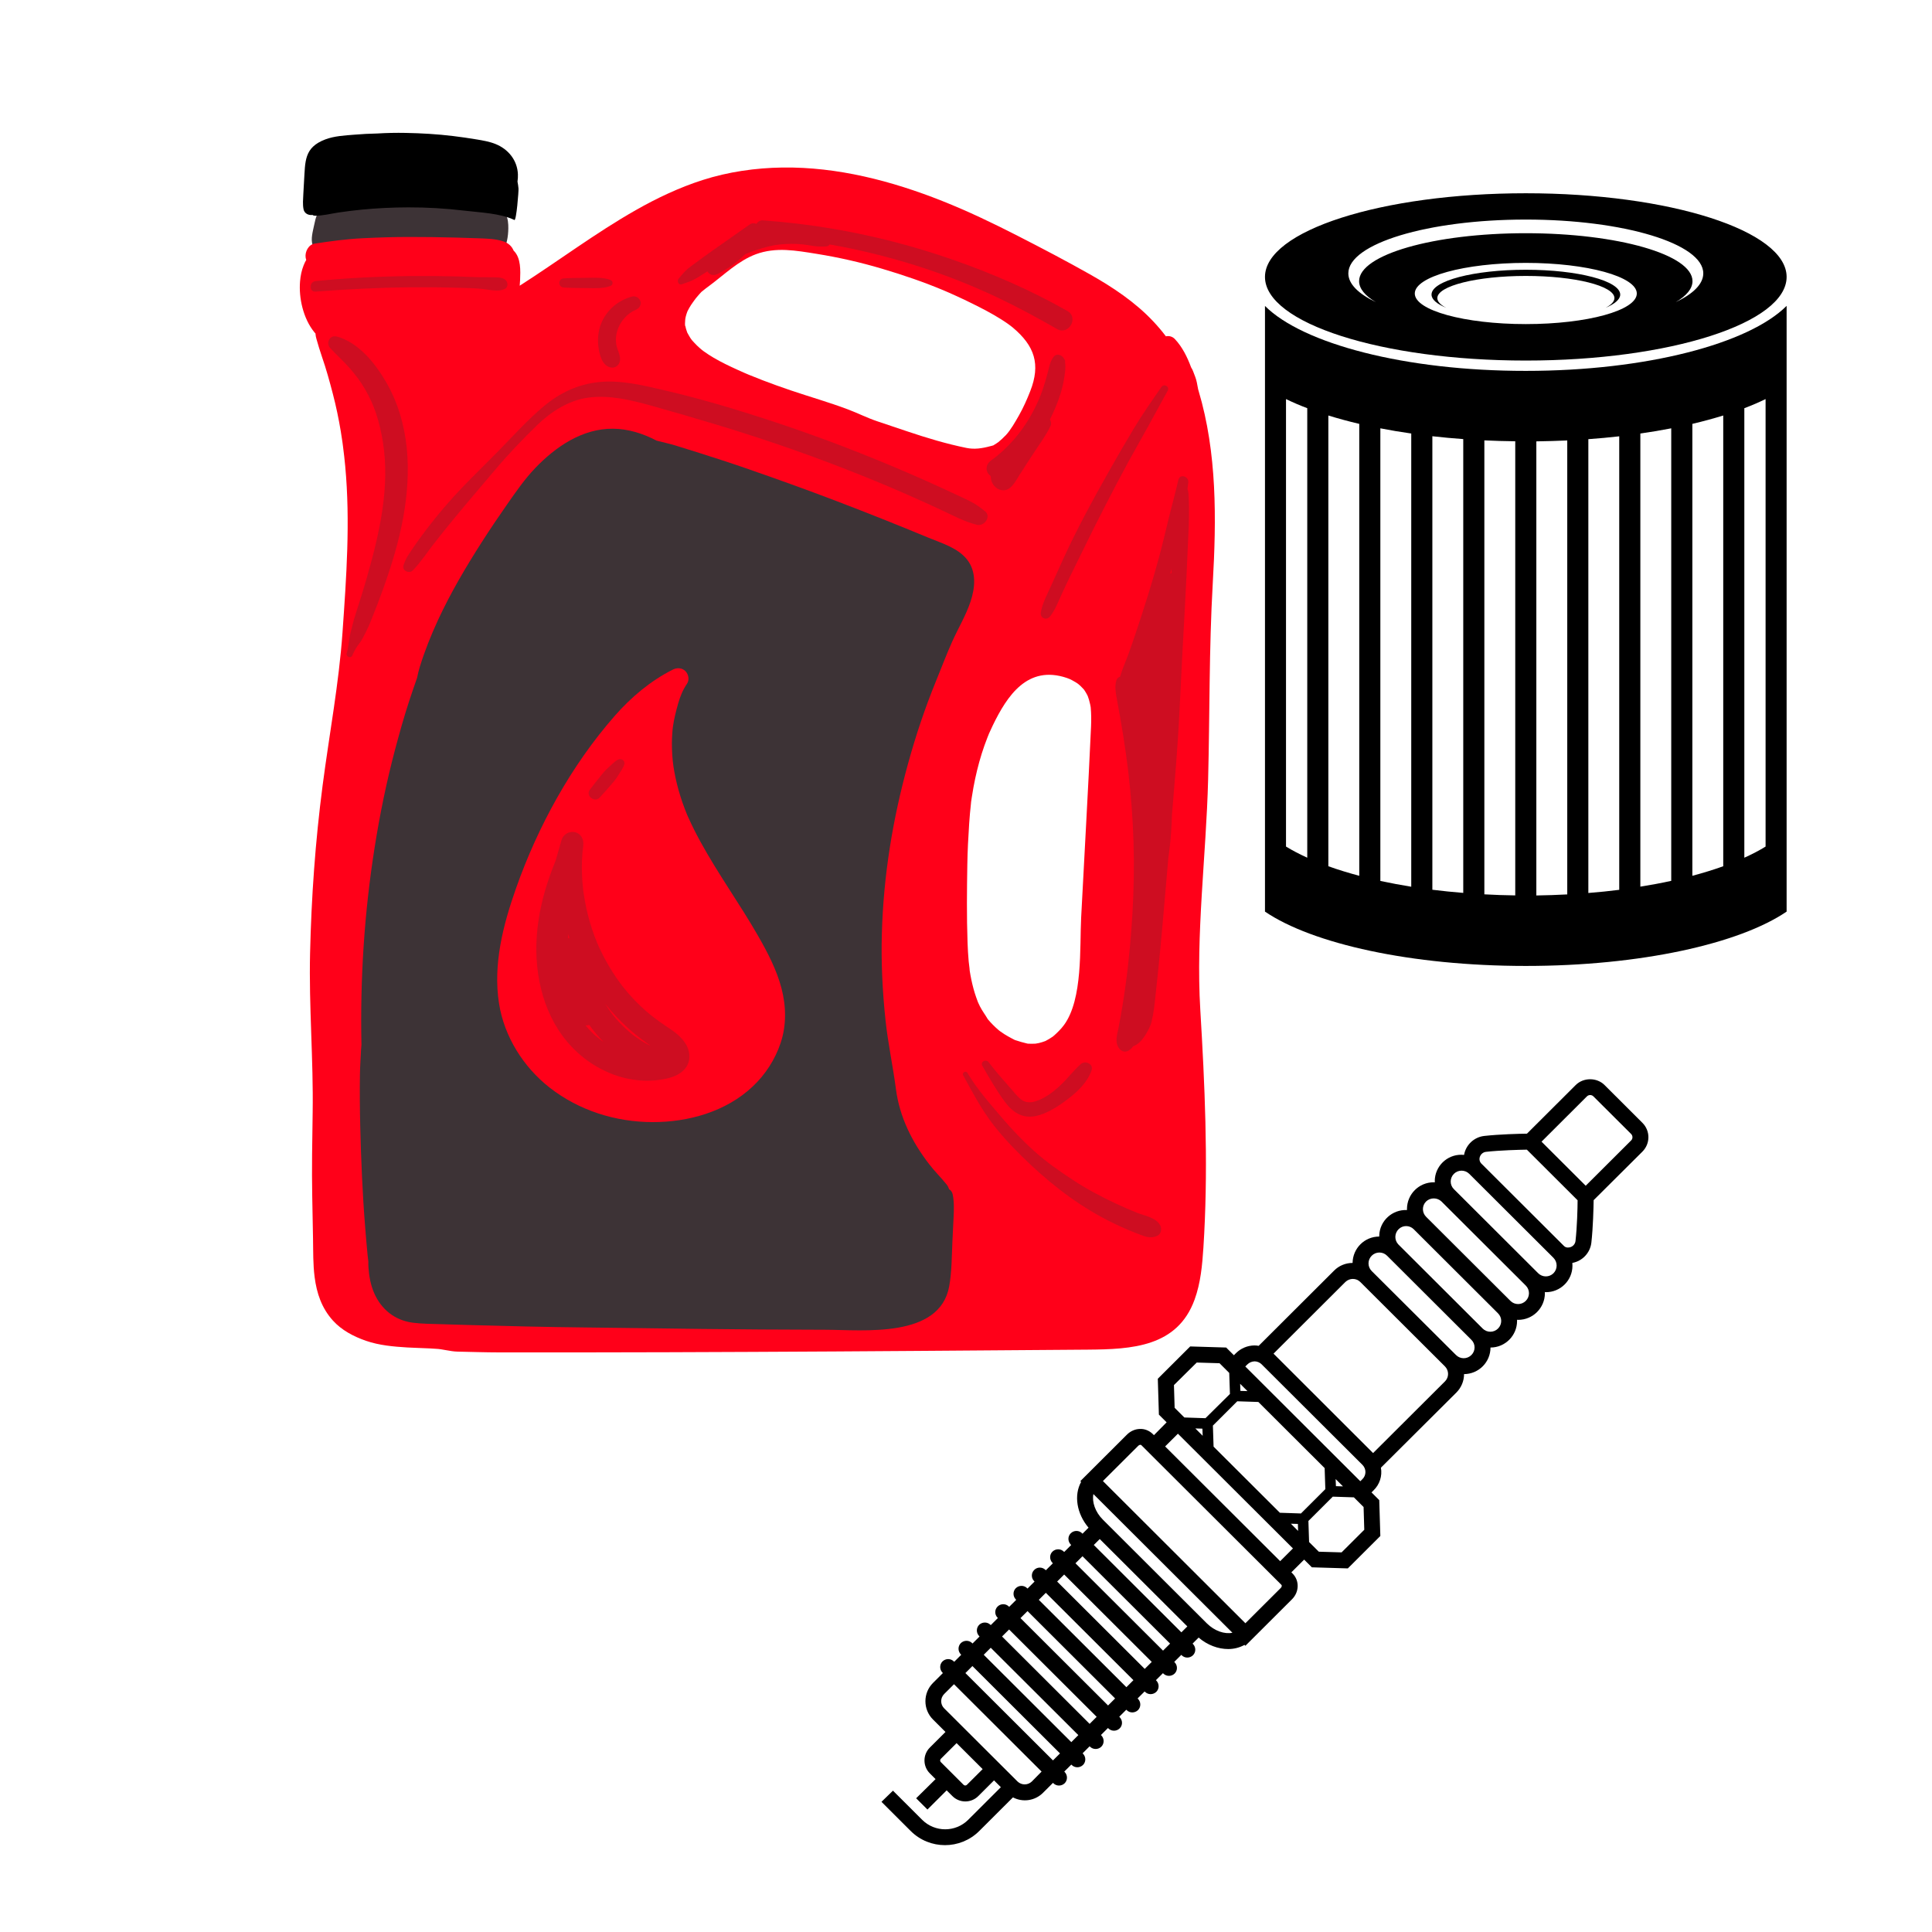 <svg xmlns="http://www.w3.org/2000/svg" xmlns:xlink="http://www.w3.org/1999/xlink" width="500" zoomAndPan="magnify" viewBox="0 0 375 375" height="500" preserveAspectRatio="xMidYMid meet" version="1.2"><defs><clipPath id="e6a02ab35a"><path d="M 58.102 32 L 236 32 L 236 262.758 L 58.102 262.758 Z M 58.102 32 "/></clipPath><clipPath id="5261f2e627"><path d="M 58.102 25.758 L 101 25.758 L 101 43 L 58.102 43 Z M 58.102 25.758 "/></clipPath><filter x="0%" y="0%" width="100%" filterUnits="objectBoundingBox" id="14da80817b" height="100%"><feColorMatrix values="0 0 0 0 1 0 0 0 0 1 0 0 0 0 1 0 0 0 1 0" type="matrix" in="SourceGraphic"/></filter><clipPath id="9ef4d2bf78"><path d="M 0 0.281 L 38.641 0.281 L 38.641 3.879 L 0 3.879 Z M 0 0.281 "/></clipPath><clipPath id="e487e94946"><rect x="0" width="39" y="0" height="4"/></clipPath><clipPath id="fcf0e00bf5"><path d="M 0.238 0.762 L 11 0.762 L 11 3 L 0.238 3 Z M 0.238 0.762 "/></clipPath><clipPath id="8fb2887c3b"><rect x="0" width="12" y="0" height="4"/></clipPath><clipPath id="d458e02a8e"><path d="M 0.359 0.039 L 16.199 0.039 L 16.199 62.68 L 0.359 62.68 Z M 0.359 0.039 "/></clipPath><clipPath id="ba91fe7afe"><rect x="0" width="17" y="0" height="63"/></clipPath><clipPath id="86bc9bf438"><path d="M 0 1 L 113.762 1 L 113.762 38.121 L 0 38.121 Z M 0 1 "/></clipPath><clipPath id="e020e2944d"><rect x="0" width="114" y="0" height="39"/></clipPath><clipPath id="8430284f68"><path d="M 1 0.359 L 9.559 0.359 L 9.559 14.52 L 1 14.52 Z M 1 0.359 "/></clipPath><clipPath id="733a23ff54"><rect x="0" width="10" y="0" height="15"/></clipPath><clipPath id="ea603b30d4"><path d="M 1 0.641 L 26 0.641 L 26 46.238 L 1 46.238 Z M 1 0.641 "/></clipPath><clipPath id="14414b651b"><rect x="0" width="27" y="0" height="47"/></clipPath><clipPath id="0188e92aca"><path d="M 0.52 0.719 L 77.32 0.719 L 77.32 22.32 L 0.52 22.32 Z M 0.52 0.719 "/></clipPath><clipPath id="7ffce62c5d"><rect x="0" width="78" y="0" height="23"/></clipPath><clipPath id="0b1ed11e38"><path d="M 0.281 0.641 L 15.879 0.641 L 15.879 27.281 L 0.281 27.281 Z M 0.281 0.641 "/></clipPath><clipPath id="addbd1e3ba"><rect x="0" width="16" y="0" height="28"/></clipPath><clipPath id="5bf19db9d2"><path d="M 0.238 0.398 L 14.879 0.398 L 14.879 112.238 L 0.238 112.238 Z M 0.238 0.398 "/></clipPath><clipPath id="ad27010d86"><rect x="0" width="15" y="0" height="113"/></clipPath><clipPath id="655ec2b8a5"><path d="M 0.32 0.68 L 22 0.68 L 22 11.961 L 0.32 11.961 Z M 0.32 0.68 "/></clipPath><clipPath id="b9732a7f5c"><rect x="0" width="23" y="0" height="12"/></clipPath><clipPath id="93ea439415"><path d="M 0.719 1 L 39.602 1 L 39.602 33.238 L 0.719 33.238 Z M 0.719 1 "/></clipPath><clipPath id="424f22e656"><rect x="0" width="40" y="0" height="34"/></clipPath><clipPath id="d51c482d8d"><path d="M 1 0.281 L 31 0.281 L 31 49 L 1 49 Z M 1 0.281 "/></clipPath><clipPath id="00c2b3ce10"><rect x="0" width="32" y="0" height="49"/></clipPath><clipPath id="88da590a5a"><path d="M 0 0.121 L 7.441 0.121 L 7.441 8.52 L 0 8.52 Z M 0 0.121 "/></clipPath><clipPath id="5bc5435667"><rect x="0" width="8" y="0" height="9"/></clipPath><clipPath id="3cbd473272"><path d="M 171.094 209.082 L 320 209.082 L 320 359 L 171.094 359 Z M 171.094 209.082 "/></clipPath><clipPath id="cf364b1e55"><path d="M 245.531 37.5 L 346.781 37.5 L 346.781 70 L 245.531 70 Z M 245.531 37.5 "/></clipPath><clipPath id="2f00d7ac7e"><path d="M 245.531 59 L 346.781 59 L 346.781 187.5 L 245.531 187.5 Z M 245.531 59 "/></clipPath></defs><g id="9516a96755"><path style=" stroke:none;fill-rule:nonzero;fill:#ff0019;fill-opacity:1;" d="M 73.25 252.051 C 72.758 251.723 72.707 251.742 72.84 251.844 C 72.973 251.902 73.102 251.969 73.227 252.043 C 73.234 252.047 73.242 252.047 73.25 252.051 Z M 73.25 252.051 "/><path style=" stroke:none;fill-rule:nonzero;fill:#ff0019;fill-opacity:1;" d="M 222.723 74.457 C 222.684 74.379 222.652 74.289 222.621 74.211 C 222.641 74.277 222.68 74.379 222.723 74.457 Z M 222.723 74.457 "/><path style=" stroke:none;fill-rule:nonzero;fill:#3d3336;fill-opacity:1;" d="M 98.156 41.609 C 97.941 41.246 97.625 40.902 97.246 40.641 C 96.793 39.922 96.152 39.559 95.344 39.293 C 94.207 38.922 93.02 38.738 91.836 38.598 C 87.676 38.094 83.508 37.875 79.32 37.973 C 74.383 38.086 69.461 38.594 64.59 39.371 C 64.188 39.438 63.84 39.641 63.559 39.918 C 63.285 39.93 63.012 40.012 62.758 40.203 C 61.562 41.086 61.277 42.219 60.992 43.609 C 60.738 44.863 60.258 46.375 60.691 47.621 C 61.164 48.988 62.438 49.535 63.582 49.223 C 63.773 49.352 63.996 49.445 64.25 49.492 C 64.859 49.609 65.453 49.785 66.059 49.898 C 66.801 50.043 67.586 50.051 68.34 50.102 C 69.625 50.191 70.902 50.188 72.188 50.199 C 74.754 50.219 77.316 50.246 79.883 50.203 C 84.453 50.129 89.027 50.051 93.598 49.969 C 93.824 50.117 94.078 50.23 94.348 50.293 C 95.602 50.578 96.777 50.082 97.484 49.02 C 98.363 47.691 98.648 45.883 98.664 44.316 C 98.676 43.449 98.602 42.371 98.156 41.609 Z M 98.156 41.609 "/><g clip-rule="nonzero" clip-path="url(#e6a02ab35a)"><path style=" stroke:none;fill-rule:nonzero;fill:#ff0019;fill-opacity:1;" d="M 232.641 75.848 C 232.617 75.762 232.59 75.672 232.562 75.582 C 232.477 75.137 232.391 74.695 232.309 74.25 C 232.168 73.496 231.855 72.797 231.586 72.078 C 231.488 71.812 231.355 71.555 231.199 71.316 C 230.449 69.297 229.492 67.359 228.059 65.828 C 227.559 65.293 226.902 65.148 226.297 65.277 C 225.547 64.277 224.734 63.324 223.887 62.422 C 220.375 58.668 216.004 55.758 211.547 53.242 C 206.996 50.672 202.352 48.242 197.699 45.859 C 192.855 43.375 187.938 41.016 182.875 39.004 C 173.051 35.102 162.527 32.371 151.887 32.516 C 146.656 32.586 141.367 33.348 136.375 34.945 C 131.848 36.395 127.512 38.449 123.383 40.797 C 115.582 45.23 108.422 50.637 100.875 55.457 C 100.906 55.094 100.934 54.73 100.949 54.367 C 101.027 52.543 101.129 50.074 99.742 48.691 C 99.727 48.68 99.711 48.668 99.695 48.652 C 99.367 47.82 98.691 47.199 97.777 46.875 C 96.23 46.336 94.457 46.312 92.832 46.25 C 91.336 46.195 89.84 46.145 88.344 46.109 C 85.348 46.031 82.352 45.992 79.355 45.996 C 76.355 45.996 73.363 46.094 70.367 46.242 C 67.23 46.398 64.164 46.812 61.062 47.289 C 59.871 47.469 59.176 48.883 59.32 49.953 C 59.344 50.129 59.387 50.293 59.441 50.449 C 59.254 50.762 59.09 51.109 58.934 51.5 C 58.535 52.512 58.336 53.5 58.242 54.586 C 58.098 56.266 58.27 58.039 58.691 59.672 C 59.148 61.438 59.91 63.156 61.078 64.562 C 61.133 64.625 61.188 64.684 61.242 64.746 C 61.242 64.777 61.238 64.801 61.238 64.809 C 61.254 65.145 61.332 65.469 61.422 65.789 C 61.75 66.938 62.094 68.098 62.484 69.227 C 63.309 71.598 63.977 74.023 64.609 76.457 C 65.234 78.852 65.738 81.277 66.145 83.719 C 66.238 84.297 66.328 84.871 66.41 85.449 C 66.438 85.617 66.484 85.953 66.488 85.969 C 66.52 86.219 66.555 86.473 66.586 86.727 C 66.75 87.98 66.891 89.234 67.008 90.492 C 68.008 101.258 67.234 112.008 66.48 122.758 C 65.781 132.684 63.922 142.473 62.621 152.441 C 61.207 163.262 60.434 174.164 60.184 185.07 C 59.945 195.367 60.844 205.664 60.688 215.914 C 60.605 221.359 60.5 226.816 60.605 232.262 C 60.656 234.988 60.707 237.715 60.758 240.438 C 60.801 242.91 60.75 245.41 61.066 247.863 C 61.473 251.023 62.43 253.883 64.598 256.297 C 66.305 258.199 68.66 259.426 71.043 260.25 C 73.605 261.137 76.375 261.379 79.066 261.543 C 80.449 261.625 81.836 261.645 83.219 261.719 C 83.332 261.727 83.449 261.73 83.562 261.734 C 83.906 261.766 84.254 261.785 84.598 261.801 C 85.871 261.844 87.383 262.316 88.789 262.348 C 91.477 262.402 94.16 262.496 96.848 262.5 L 113.289 262.5 C 124.145 262.5 134.996 262.445 145.852 262.402 C 156.758 262.355 167.664 262.285 178.574 262.207 C 189.426 262.125 200.281 262.047 211.133 261.965 C 219.668 261.902 228.531 261.453 231.871 252.25 C 233.047 249.02 233.359 245.555 233.582 242.129 C 233.637 241.258 233.688 240.391 233.734 239.523 C 234.496 225.02 233.848 210.484 232.977 196 C 232.09 181.273 234.117 166.121 234.496 151.293 C 234.824 138.57 234.664 125.938 235.395 113.246 C 236.109 100.773 236.25 87.93 232.641 75.848 Z M 214.191 64 C 214.203 64.008 214.215 64.016 214.227 64.027 C 214.211 64.016 214.203 64.008 214.191 64 Z M 193.359 86.102 C 193.227 86.188 193.09 86.266 192.953 86.352 C 192.902 86.387 192.859 86.414 192.828 86.438 C 192.629 86.508 192.414 86.551 192.211 86.605 C 190.598 87.043 189.137 87.254 187.602 86.945 C 183.684 86.152 179.844 84.988 176.059 83.715 C 174.129 83.062 172.195 82.41 170.262 81.766 C 168.289 81.102 166.531 80.195 164.566 79.457 C 160.914 78.082 157.152 77.016 153.457 75.762 C 151.633 75.141 149.82 74.496 148.023 73.805 C 147.125 73.461 146.23 73.105 145.344 72.738 C 145.281 72.711 145 72.594 144.938 72.566 C 144.793 72.504 144.652 72.441 144.508 72.383 C 144.043 72.18 143.582 71.973 143.121 71.762 C 141.559 71.051 140 70.312 138.52 69.438 C 137.867 69.055 137.23 68.645 136.613 68.199 C 136.547 68.152 136.398 68.035 136.34 67.992 C 136.281 67.949 136.227 67.902 136.168 67.855 C 135.867 67.605 135.574 67.348 135.293 67.074 C 134.957 66.754 134.656 66.406 134.344 66.07 C 134.316 66.043 134.277 65.992 134.246 65.949 C 134.156 65.828 134.07 65.703 133.984 65.578 C 133.781 65.266 133.617 64.938 133.43 64.617 C 133.418 64.594 133.406 64.574 133.395 64.555 C 133.316 64.328 133.23 64.105 133.168 63.871 C 133.129 63.73 133.09 63.586 133.062 63.441 C 133.035 63.332 133.016 63.223 132.996 63.113 C 132.961 62.895 132.973 62.965 133.027 63.324 C 132.902 63.258 132.984 62.293 132.992 62.164 C 132.992 62.148 133.016 61.957 133.027 61.828 C 133.059 61.688 133.094 61.504 133.102 61.465 C 133.184 61.133 133.285 60.809 133.406 60.492 C 133.43 60.441 133.457 60.379 133.473 60.348 C 133.586 60.148 133.684 59.941 133.797 59.742 C 134.008 59.371 134.242 59.02 134.492 58.676 C 134.609 58.516 134.719 58.355 134.836 58.199 C 134.887 58.125 135.133 57.812 135.117 57.828 C 135.328 57.57 135.543 57.316 135.766 57.07 C 135.891 56.934 136.016 56.797 136.141 56.664 C 136.363 56.484 136.586 56.301 136.812 56.125 C 136.918 56.043 136.961 56.008 136.973 55.996 C 136.992 55.98 137.043 55.945 137.156 55.859 C 137.379 55.691 137.602 55.523 137.824 55.359 C 140.559 53.324 143.352 50.594 146.703 49.352 C 150.613 47.906 154.512 48.633 158.504 49.27 C 162.789 49.957 167.016 50.918 171.176 52.152 C 175.262 53.363 179.293 54.734 183.223 56.387 C 183.32 56.43 183.52 56.512 183.57 56.539 C 183.797 56.633 184.02 56.73 184.242 56.828 C 184.73 57.043 185.219 57.262 185.707 57.488 C 186.727 57.953 187.738 58.434 188.742 58.934 C 190.602 59.855 192.457 60.812 194.219 61.918 C 194.691 62.211 195.156 62.52 195.613 62.84 C 195.781 62.961 195.949 63.082 196.113 63.207 C 196.172 63.254 196.469 63.48 196.531 63.535 C 200.863 67.145 202 70.734 199.973 75.914 C 199.348 77.508 198.641 79.109 197.781 80.625 C 197.047 81.922 196.156 83.469 195.277 84.418 C 194.832 84.898 194.152 85.523 193.758 85.828 C 193.77 85.812 193.309 86.137 193.359 86.102 Z M 188.531 155.383 C 188.562 155.18 188.594 154.977 188.621 154.773 C 188.723 154.109 188.832 153.449 188.953 152.789 C 189.359 150.594 189.883 148.418 190.551 146.285 C 190.883 145.234 191.25 144.188 191.656 143.16 C 191.746 142.926 191.844 142.688 191.941 142.453 C 191.941 142.449 191.945 142.445 191.945 142.438 C 191.957 142.41 191.973 142.375 191.992 142.332 C 192.219 141.828 192.445 141.324 192.688 140.824 C 195.5 135.016 199.453 129.027 207.062 131.586 C 207.125 131.605 207.48 131.746 207.617 131.797 C 207.77 131.875 208.004 131.984 208.062 132.016 C 208.305 132.141 208.539 132.277 208.77 132.418 C 208.902 132.5 209.031 132.586 209.16 132.672 C 209.176 132.684 209.215 132.715 209.262 132.746 C 209.371 132.84 209.645 133.07 209.699 133.121 C 209.895 133.305 210.086 133.5 210.262 133.699 C 210.289 133.727 210.348 133.793 210.398 133.852 C 210.406 133.859 210.41 133.863 210.414 133.871 C 210.59 134.137 210.766 134.406 210.918 134.688 C 210.992 134.824 211.055 134.973 211.133 135.109 C 211.219 135.352 211.305 135.594 211.379 135.844 C 211.465 136.137 211.535 136.434 211.602 136.73 C 211.637 136.902 211.66 137.078 211.699 137.246 C 211.699 137.254 211.703 137.262 211.703 137.27 C 211.703 137.273 211.703 137.273 211.703 137.277 C 211.82 138.523 211.824 139.77 211.77 141.02 C 211.215 153.395 210.48 165.77 209.848 178.145 C 209.555 183.895 210.199 193.895 206.547 198.918 C 206.391 199.137 206.223 199.344 206.051 199.543 C 205.707 199.93 205.348 200.305 204.965 200.66 C 204.793 200.82 204.609 200.973 204.434 201.133 C 204.414 201.145 204.398 201.16 204.387 201.172 C 204.363 201.188 204.336 201.211 204.301 201.234 C 203.875 201.531 203.438 201.785 202.98 202.027 C 202.953 202.043 202.93 202.055 202.906 202.066 C 202.703 202.141 202.496 202.215 202.289 202.277 C 202.074 202.344 201.855 202.402 201.637 202.457 C 201.535 202.48 201.172 202.539 201.055 202.562 C 201.012 202.566 200.973 202.57 200.949 202.574 C 200.73 202.586 200.512 202.594 200.289 202.594 C 200.07 202.598 199.848 202.59 199.629 202.578 C 199.562 202.574 199.496 202.57 199.43 202.562 C 198.609 202.371 197.832 202.145 197.027 201.879 C 196.996 201.863 196.965 201.852 196.93 201.836 C 196.727 201.734 196.527 201.629 196.324 201.52 C 195.887 201.285 195.449 201.047 195.023 200.781 C 194.727 200.598 194.441 200.398 194.156 200.195 C 194.066 200.109 193.902 200.004 193.852 199.961 C 193.645 199.785 193.438 199.602 193.238 199.414 C 192.895 199.098 192.566 198.762 192.25 198.418 C 192.09 198.246 191.938 198.07 191.785 197.887 C 191.762 197.859 191.742 197.832 191.719 197.805 C 191.238 196.969 190.645 196.211 190.207 195.34 C 190.082 195.09 189.965 194.84 189.848 194.582 C 189.824 194.531 189.801 194.473 189.781 194.418 C 189.777 194.406 189.773 194.398 189.77 194.387 C 189.562 193.82 189.355 193.258 189.18 192.684 C 188.844 191.574 188.578 190.445 188.371 189.305 C 188.32 189.027 188.273 188.75 188.23 188.477 C 188.227 188.438 188.219 188.402 188.215 188.363 C 188.188 187.785 188.078 187.199 188.023 186.621 C 187.914 185.398 187.844 184.176 187.801 182.949 C 187.621 177.898 187.676 172.82 187.758 167.77 C 187.801 165.141 187.938 162.516 188.113 159.891 C 188.199 158.609 188.309 157.332 188.453 156.059 C 188.488 155.762 188.496 155.434 188.566 155.145 C 188.555 155.18 188.465 155.828 188.531 155.383 Z M 188.531 155.383 "/></g><g clip-rule="nonzero" clip-path="url(#5261f2e627)"><path style=" stroke:none;fill-rule:nonzero;fill:#000000;fill-opacity:1;" d="M 100.641 36.598 C 100.59 36.148 100.543 35.691 100.445 35.25 C 100.512 34.781 100.547 34.312 100.527 33.852 C 100.426 31.105 98.645 28.934 96.16 27.945 C 94.996 27.48 93.758 27.27 92.531 27.066 C 91.008 26.812 89.484 26.59 87.953 26.406 C 84.891 26.031 81.797 25.855 78.711 25.797 C 76.875 25.762 75.055 25.797 73.242 25.91 C 71.75 25.938 70.258 26.02 68.793 26.141 C 66.926 26.293 64.914 26.391 63.145 27.059 C 58.965 28.641 59.27 31.359 59.016 35.156 C 58.961 35.996 58.91 36.836 58.875 37.68 C 58.836 38.656 58.723 39.656 58.918 40.617 C 59.09 41.461 59.895 41.82 60.641 41.723 C 60.785 41.816 60.949 41.875 61.137 41.875 C 62.66 41.883 64.164 41.48 65.668 41.254 C 67.16 41.027 68.656 40.844 70.16 40.695 C 73.195 40.398 76.254 40.254 79.305 40.25 C 82.902 40.242 86.496 40.453 90.066 40.879 C 93.07 41.242 97.09 41.371 99.84 42.699 C 100.234 42.887 100.688 37.012 100.641 36.598 Z M 100.641 36.598 "/></g><g mask="url(#1998499491)" transform="matrix(1,0,0,1,60,53)"><g clip-path="url(#e487e94946)"><g clip-rule="nonzero" clip-path="url(#9ef4d2bf78)"><path style=" stroke:none;fill-rule:nonzero;fill:#3d3336;fill-opacity:1;" d="M 37.98 1.23 C 37.305 0.777 36.465 0.852 35.68 0.82 C 34.879 0.789 34.082 0.812 33.277 0.805 C 31.785 0.785 30.289 0.699 28.797 0.656 C 25.75 0.574 22.707 0.551 19.66 0.582 C 13.516 0.652 7.379 0.949 1.262 1.555 C -0.031 1.68 -0.066 3.703 1.262 3.602 C 7.383 3.137 13.523 2.824 19.66 2.766 C 22.707 2.738 25.75 2.766 28.797 2.855 C 30.289 2.898 31.789 2.922 33.277 3.047 C 34.707 3.16 36.652 3.742 37.98 3.082 C 38.746 2.703 38.602 1.645 37.98 1.23 Z M 37.98 1.23 "/></g></g><mask id="1998499491"><g filter="url(#14da80817b)"><rect x="0" width="375" y="0" height="375" style="fill:#000000;fill-opacity:0.25;stroke:none;"/></g></mask></g><g mask="url(#0da6f619fb)" transform="matrix(1,0,0,1,108,53)"><g clip-path="url(#8fb2887c3b)"><g clip-rule="nonzero" clip-path="url(#fcf0e00bf5)"><path style=" stroke:none;fill-rule:nonzero;fill:#3d3336;fill-opacity:1;" d="M 10.465 1.332 C 9.117 0.805 7.445 0.906 6.023 0.918 C 4.488 0.938 2.957 0.938 1.426 1.031 C 0.281 1.102 0.277 2.742 1.426 2.812 C 2.957 2.906 4.488 2.91 6.023 2.922 C 7.445 2.938 9.117 3.039 10.465 2.512 C 11.047 2.285 11.047 1.559 10.465 1.332 Z M 10.465 1.332 "/></g></g><mask id="0da6f619fb"><g filter="url(#14da80817b)"><rect x="0" width="375" y="0" height="375" style="fill:#000000;fill-opacity:0.25;stroke:none;"/></g></mask></g><g mask="url(#ad897d6ccd)" transform="matrix(1,0,0,1,63,65)"><g clip-path="url(#ba91fe7afe)"><g clip-rule="nonzero" clip-path="url(#d458e02a8e)"><path style=" stroke:none;fill-rule:nonzero;fill:#3d3336;fill-opacity:1;" d="M 11.93 9.141 C 9.805 5.477 6.617 1.492 2.363 0.305 C 1.039 -0.066 0.199 1.57 1.07 2.531 C 2.289 3.871 3.656 5.07 4.848 6.434 C 6.008 7.766 6.941 8.98 7.848 10.535 C 8.797 12.172 9.426 13.566 10.004 15.285 C 10.598 17.062 11.004 18.883 11.309 20.73 C 12.742 29.484 10.648 38.535 8.258 46.926 C 7.555 49.395 6.781 51.859 5.988 54.301 C 5.605 55.477 5.336 56.676 5.027 57.871 C 4.691 59.18 4.699 60.512 4.289 61.82 C 4.094 62.438 5.082 62.883 5.359 62.27 C 5.605 61.715 5.879 61.16 6.207 60.648 C 6.539 60.125 6.953 59.684 7.25 59.141 C 7.852 58.039 8.426 56.902 8.898 55.742 C 9.801 53.535 10.648 51.332 11.449 49.086 C 13.039 44.617 14.438 40.082 15.273 35.41 C 16.879 26.48 16.582 17.16 11.93 9.141 Z M 11.93 9.141 "/></g></g><mask id="ad897d6ccd"><g filter="url(#14da80817b)"><rect x="0" width="375" y="0" height="375" style="fill:#000000;fill-opacity:0.25;stroke:none;"/></g></mask></g><g mask="url(#74c5715f6b)" transform="matrix(1,0,0,1,78,73)"><g clip-path="url(#e020e2944d)"><g clip-rule="nonzero" clip-path="url(#86bc9bf438)"><path style=" stroke:none;fill-rule:nonzero;fill:#3d3336;fill-opacity:1;" d="M 113.172 26.211 C 112.262 25.488 111.371 24.824 110.324 24.309 C 109.332 23.812 108.324 23.348 107.316 22.879 C 105.309 21.938 103.289 21.016 101.262 20.113 C 97.188 18.309 93.078 16.582 88.934 14.938 C 80.73 11.688 72.383 8.793 63.934 6.242 C 59.785 4.988 55.594 3.836 51.371 2.852 C 47.148 1.871 42.629 0.703 38.254 1.156 C 34.152 1.578 30.625 3.266 27.488 5.902 C 24.379 8.52 21.617 11.602 18.777 14.5 C 15.387 17.953 11.891 21.25 8.715 24.91 C 7.152 26.715 5.656 28.566 4.23 30.48 C 3.523 31.426 2.828 32.375 2.168 33.352 C 1.836 33.84 1.512 34.332 1.191 34.824 C 0.809 35.41 0.586 36.039 0.32 36.684 C -0.105 37.715 1.414 38.441 2.113 37.727 C 3.602 36.215 4.762 34.422 6.059 32.738 C 7.332 31.078 8.66 29.457 9.98 27.84 C 12.605 24.629 15.324 21.492 17.996 18.32 C 20.59 15.242 23.426 12.262 26.316 9.461 C 29 6.871 32.465 4.668 36.219 4.176 C 40.312 3.637 44.477 4.648 48.391 5.738 C 52.566 6.898 56.727 8.113 60.875 9.367 C 69.039 11.832 77.109 14.57 85.066 17.641 C 89.473 19.34 93.84 21.133 98.164 23.031 C 100.379 24.008 102.586 25.004 104.777 26.027 C 107.027 27.078 109.207 28.27 111.625 28.867 C 113.043 29.219 114.492 27.262 113.172 26.211 Z M 113.172 26.211 "/></g></g><mask id="74c5715f6b"><g filter="url(#14da80817b)"><rect x="0" width="375" y="0" height="375" style="fill:#000000;fill-opacity:0.25;stroke:none;"/></g></mask></g><g mask="url(#acb9fb31d4)" transform="matrix(1,0,0,1,115,57)"><g clip-path="url(#733a23ff54)"><g clip-rule="nonzero" clip-path="url(#8430284f68)"><path style=" stroke:none;fill-rule:nonzero;fill:#3d3336;fill-opacity:1;" d="M 9.309 1.5 C 9.117 0.797 8.359 0.367 7.66 0.562 C 4.887 1.332 2.656 3.25 1.625 5.941 C 1.105 7.309 0.965 8.828 1.148 10.27 C 1.336 11.723 1.812 13.941 3.48 14.316 C 4.27 14.492 5.012 14.078 5.262 13.305 C 5.637 12.145 4.789 10.965 4.613 9.824 C 4.473 8.902 4.562 7.969 4.848 7.086 C 5.387 5.418 6.746 3.82 8.375 3.148 C 9.039 2.871 9.516 2.258 9.309 1.5 Z M 9.309 1.5 "/></g></g><mask id="acb9fb31d4"><g filter="url(#14da80817b)"><rect x="0" width="375" y="0" height="375" style="fill:#000000;fill-opacity:0.25;stroke:none;"/></g></mask></g><g mask="url(#117515c6af)" transform="matrix(1,0,0,1,201,74)"><g clip-path="url(#14414b651b)"><g clip-rule="nonzero" clip-path="url(#ea603b30d4)"><path style=" stroke:none;fill-rule:nonzero;fill:#3d3336;fill-opacity:1;" d="M 24.426 1.121 C 22.57 3.793 20.691 6.473 19.02 9.262 C 17.375 12.012 15.766 14.777 14.195 17.566 C 11.031 23.18 7.926 28.867 5.262 34.734 C 4.508 36.402 3.75 38.07 2.996 39.738 C 2.246 41.395 1.336 43.055 1.023 44.855 C 0.828 46.004 2.152 46.52 2.844 45.621 C 3.84 44.332 4.406 42.789 5.086 41.312 C 5.742 39.883 6.41 38.457 7.113 37.051 C 8.539 34.184 9.918 31.293 11.355 28.434 C 14.238 22.711 17.184 17.027 20.348 11.453 C 22.156 8.273 23.867 5.035 25.648 1.84 C 26.102 1.031 24.941 0.383 24.426 1.121 Z M 24.426 1.121 "/></g></g><mask id="117515c6af"><g filter="url(#14da80817b)"><rect x="0" width="375" y="0" height="375" style="fill:#000000;fill-opacity:0.25;stroke:none;"/></g></mask></g><g mask="url(#d01c2e30ab)" transform="matrix(1,0,0,1,131,42)"><g clip-path="url(#7ffce62c5d)"><g clip-rule="nonzero" clip-path="url(#0188e92aca)"><path style=" stroke:none;fill-rule:nonzero;fill:#3d3336;fill-opacity:1;" d="M 76.195 18.371 C 69.125 14.34 61.566 11.062 53.883 8.387 C 46.336 5.758 38.547 3.742 30.668 2.406 C 26.164 1.641 21.617 1.094 17.059 0.77 C 16.547 0.734 16.082 1.031 15.809 1.453 C 15.402 1.277 14.938 1.277 14.512 1.574 C 12.133 3.242 9.758 4.914 7.379 6.582 C 6.234 7.387 5.105 8.211 3.98 9.051 C 3.379 9.496 2.75 9.922 2.203 10.43 C 1.648 10.945 1.215 11.523 0.723 12.086 C 0.328 12.531 0.695 13.418 1.355 13.176 C 2.031 12.926 2.691 12.738 3.352 12.438 C 4.039 12.121 4.66 11.715 5.301 11.312 C 5.641 11.102 5.977 10.891 6.312 10.676 C 6.652 11.273 7.375 11.633 8.262 11.191 C 10.262 10.199 12.051 8.902 13.613 7.363 C 13.699 7.32 13.785 7.285 13.871 7.246 C 14.523 6.969 15.195 6.734 15.871 6.512 C 17.324 6.039 18.781 5.621 20.305 5.461 C 21.816 5.305 23.352 5.281 24.863 5.445 C 25.559 5.52 26.246 5.652 26.934 5.754 C 27.789 5.883 28.555 5.887 29.418 5.828 C 29.691 5.809 29.914 5.652 30.047 5.449 C 41.219 7.422 52.164 10.816 62.41 15.652 C 66.414 17.547 70.32 19.648 74.156 21.859 C 76.414 23.164 78.457 19.66 76.195 18.371 Z M 76.195 18.371 "/></g></g><mask id="d01c2e30ab"><g filter="url(#14da80817b)"><rect x="0" width="375" y="0" height="375" style="fill:#000000;fill-opacity:0.25;stroke:none;"/></g></mask></g><g mask="url(#b08ac26cfa)" transform="matrix(1,0,0,1,191,68)"><g clip-path="url(#addbd1e3ba)"><g clip-rule="nonzero" clip-path="url(#0b1ed11e38)"><path style=" stroke:none;fill-rule:nonzero;fill:#3d3336;fill-opacity:1;" d="M 15.719 2.324 C 15.77 2.176 15.758 2 15.676 1.859 C 15.594 1.711 15.508 1.574 15.41 1.434 C 15.012 0.871 14.086 0.562 13.562 1.195 C 12.848 2.051 12.668 3.113 12.402 4.172 C 12.148 5.176 11.852 6.176 11.535 7.16 C 10.93 9.031 10.121 10.824 9.156 12.539 C 7.211 16 4.555 19.078 1.332 21.406 C 0.16 22.254 0.289 23.727 1.289 24.391 C 1.328 24.68 1.332 24.973 1.41 25.258 C 1.637 26.059 2.301 26.832 3.117 27.07 C 5.074 27.648 6.047 25.5 6.898 24.168 C 7.867 22.641 8.859 21.125 9.855 19.613 C 10.902 18.02 12.059 16.457 12.883 14.73 C 13.098 14.281 13.023 13.789 12.793 13.406 C 13.633 11.785 14.328 10.082 14.871 8.34 C 15.191 7.301 15.43 6.258 15.59 5.18 C 15.727 4.246 15.898 3.25 15.719 2.324 Z M 15.719 2.324 "/></g></g><mask id="b08ac26cfa"><g filter="url(#14da80817b)"><rect x="0" width="375" y="0" height="375" style="fill:#000000;fill-opacity:0.25;stroke:none;"/></g></mask></g><g mask="url(#25e1e40a6b)" transform="matrix(1,0,0,1,216,92)"><g clip-path="url(#ad27010d86)"><g clip-rule="nonzero" clip-path="url(#5bf19db9d2)"><path style=" stroke:none;fill-rule:nonzero;fill:#3d3336;fill-opacity:1;" d="M 14.758 5.371 C 14.742 4.891 14.727 4.41 14.699 3.93 C 14.676 3.547 14.594 3.215 14.492 2.867 C 14.543 2.477 14.598 2.086 14.648 1.695 C 14.812 0.457 12.996 -0.137 12.707 1.16 C 12.148 3.691 11.434 6.18 10.824 8.695 C 10.227 11.168 9.641 13.645 8.98 16.102 C 7.648 21.066 6.086 25.965 4.457 30.84 C 3.988 32.238 3.504 33.629 3.004 35.016 C 2.504 36.398 1.883 37.754 1.457 39.16 C 1.438 39.219 1.426 39.277 1.418 39.336 C 1.078 39.441 0.785 39.703 0.684 40.062 C 0.352 41.207 0.535 42.316 0.738 43.473 C 0.949 44.684 1.172 45.895 1.395 47.109 C 1.812 49.43 2.18 51.758 2.512 54.094 C 3.168 58.656 3.605 63.254 3.863 67.859 C 4.379 77.148 3.953 86.551 2.902 95.793 C 2.613 98.324 2.258 100.848 1.844 103.363 C 1.629 104.68 1.395 105.988 1.145 107.301 C 0.883 108.688 0.285 110.238 1.211 111.473 C 1.645 112.051 2.328 112.324 3.008 111.945 C 3.414 111.715 3.707 111.434 3.926 111.109 C 4.352 110.914 4.758 110.703 5.148 110.348 C 5.793 109.766 6.312 108.953 6.727 108.199 C 7.145 107.453 7.516 106.633 7.629 105.781 C 7.633 105.746 7.637 105.715 7.641 105.684 C 7.695 105.508 7.742 105.324 7.781 105.117 C 7.949 104.223 8.055 103.32 8.156 102.414 C 8.34 100.715 8.523 99.012 8.707 97.309 C 9.066 93.91 9.379 90.504 9.684 87.098 C 10.059 82.891 10.422 78.684 10.781 74.477 C 11.023 72.805 11.203 71.125 11.316 69.438 C 11.391 68.379 11.441 67.312 11.469 66.25 C 12.023 59.52 12.621 52.773 12.938 46.027 C 13.258 39.195 13.625 32.375 14.004 25.547 C 14.219 21.703 14.395 17.863 14.559 14.02 C 14.641 12.098 14.766 10.172 14.77 8.254 C 14.773 7.293 14.797 6.332 14.758 5.371 Z M 11.355 19.281 C 11.289 19.277 11.223 19.281 11.156 19.285 C 11.242 18.977 11.328 18.664 11.414 18.352 C 11.395 18.66 11.375 18.973 11.355 19.281 Z M 11.355 19.281 "/></g></g><mask id="25e1e40a6b"><g filter="url(#14da80817b)"><rect x="0" width="375" y="0" height="375" style="fill:#000000;fill-opacity:0.25;stroke:none;"/></g></mask></g><g mask="url(#01e61d35a4)" transform="matrix(1,0,0,1,190,205)"><g clip-path="url(#b9732a7f5c)"><g clip-rule="nonzero" clip-path="url(#655ec2b8a5)"><path style=" stroke:none;fill-rule:nonzero;fill:#3d3336;fill-opacity:1;" d="M 19.773 1.539 C 18.324 2.828 17.176 4.41 15.738 5.734 C 14.348 7.02 12.707 8.266 10.863 8.793 C 9.996 9.039 9.133 9.035 8.367 8.523 C 7.625 8.027 7.043 7.254 6.461 6.59 C 4.898 4.812 3.332 3.066 1.902 1.18 C 1.371 0.473 0.211 1.082 0.68 1.895 C 2.035 4.238 3.387 6.609 4.992 8.797 C 6.496 10.852 8.41 12.176 11.062 11.621 C 13.273 11.16 15.48 9.688 17.258 8.336 C 19.184 6.867 21.066 5.082 21.871 2.758 C 22.309 1.496 20.641 0.766 19.773 1.539 Z M 19.773 1.539 "/></g></g><mask id="01e61d35a4"><g filter="url(#14da80817b)"><rect x="0" width="375" y="0" height="375" style="fill:#000000;fill-opacity:0.25;stroke:none;"/></g></mask></g><g mask="url(#f452ccd0d0)" transform="matrix(1,0,0,1,186,207)"><g clip-path="url(#424f22e656)"><g clip-rule="nonzero" clip-path="url(#93ea439415)"><path style=" stroke:none;fill-rule:nonzero;fill:#3d3336;fill-opacity:1;" d="M 39.191 30.836 C 38.395 29.316 36.164 28.98 34.672 28.387 C 33.277 27.832 31.895 27.23 30.539 26.59 C 27.688 25.25 24.863 23.758 22.234 22.023 C 19.648 20.312 17.133 18.566 14.816 16.496 C 12.492 14.414 10.344 12.156 8.324 9.777 C 6.016 7.055 3.594 4.336 1.781 1.25 C 1.469 0.719 0.656 1.191 0.953 1.734 C 2.523 4.582 4.004 7.422 5.895 10.082 C 7.77 12.727 10.008 15.141 12.312 17.414 C 16.957 21.996 22.078 26.129 27.828 29.25 C 29.508 30.16 31.219 30.984 32.98 31.723 C 33.785 32.062 34.594 32.391 35.414 32.699 C 36.562 33.133 37.48 33.406 38.66 32.855 C 39.406 32.504 39.535 31.488 39.191 30.836 Z M 39.191 30.836 "/></g></g><mask id="f452ccd0d0"><g filter="url(#14da80817b)"><rect x="0" width="375" y="0" height="375" style="fill:#000000;fill-opacity:0.25;stroke:none;"/></g></mask></g><path style=" stroke:none;fill-rule:nonzero;fill:#3d3336;fill-opacity:1;" d="M 176.25 148.227 C 177.75 142.777 179.547 137.398 181.688 132.168 C 182.738 129.602 183.672 127.105 184.793 124.594 C 185.961 121.977 187.465 119.508 188.375 116.785 C 189.277 114.094 189.574 110.961 187.699 108.598 C 185.898 106.328 182.789 105.438 180.219 104.371 C 174.352 101.938 168.453 99.586 162.523 97.32 C 156.645 95.074 150.719 92.945 144.77 90.887 C 141.773 89.848 138.754 88.875 135.73 87.914 C 134.191 87.426 132.656 86.941 131.113 86.473 C 129.902 86.105 128.672 85.848 127.453 85.531 C 124.816 84.148 121.969 83.238 118.984 83.215 C 113.02 83.16 107.844 86.715 103.879 90.859 C 101.805 93.023 100.09 95.531 98.375 97.98 C 96.707 100.371 95.078 102.781 93.508 105.234 C 90.402 110.098 87.453 115.09 85.027 120.328 C 83.66 123.289 82.441 126.328 81.48 129.449 C 81.266 130.156 81.094 130.859 80.953 131.574 C 80.426 133.066 79.918 134.562 79.422 136.066 C 78.41 139.152 77.535 142.289 76.699 145.426 C 75.031 151.711 73.727 158.074 72.715 164.496 C 70.711 177.16 69.887 189.988 70.16 202.809 C 70.129 203.102 70.098 203.395 70.086 203.691 C 70.008 205.336 69.887 206.988 69.863 208.637 C 69.816 211.934 69.84 215.234 69.922 218.531 C 70.082 225.121 70.355 231.719 70.887 238.289 C 71.031 240.09 71.176 241.895 71.359 243.695 C 71.398 244.078 71.445 244.465 71.496 244.848 C 71.484 245.25 71.492 245.656 71.523 246.086 C 71.648 247.789 71.949 249.426 72.629 250.996 C 74.008 254.164 76.656 256.277 80.09 256.73 C 81.895 256.969 83.727 256.961 85.543 257.023 C 87.418 257.086 89.297 257.141 91.176 257.191 C 94.93 257.293 98.688 257.391 102.441 257.477 C 110.008 257.652 117.574 257.688 125.141 257.801 C 132.656 257.914 140.168 258 147.684 258.051 C 151.871 258.078 156.055 258.098 160.242 258.105 C 167.613 258.125 182.398 259.812 184.238 249.672 C 184.758 246.812 184.723 243.832 184.863 240.941 C 184.938 239.449 185.008 237.953 185.082 236.457 C 185.156 234.957 185.227 233.312 184.918 231.84 C 184.812 231.34 184.543 231.008 184.203 230.82 C 184.117 230.488 183.949 230.168 183.719 229.883 C 182.637 228.543 181.402 227.34 180.352 225.969 C 177.008 221.633 174.602 216.797 173.898 211.371 C 173.316 206.906 172.352 202.508 171.879 198.027 C 171.289 192.457 171.008 186.82 171.168 181.219 C 171.48 169.996 173.246 159.113 176.25 148.227 Z M 176.25 148.227 "/><path style=" stroke:none;fill-rule:nonzero;fill:#ff0019;fill-opacity:1;" d="M 151.691 191.84 C 150.754 188.258 149.004 184.898 147.172 181.699 C 145.379 178.562 143.414 175.531 141.469 172.488 C 139.551 169.492 137.656 166.477 135.945 163.359 C 135.094 161.801 134.293 160.215 133.57 158.594 C 133.516 158.477 133.465 158.363 133.414 158.246 C 133.395 158.191 133.293 157.961 133.27 157.902 C 133.125 157.543 132.984 157.184 132.848 156.82 C 132.555 156.051 132.289 155.273 132.043 154.484 C 131.566 152.953 131.176 151.395 130.891 149.812 C 130.629 148.383 130.484 147.082 130.43 145.344 C 130.406 144.621 130.41 143.898 130.441 143.176 C 130.457 142.797 130.48 142.418 130.512 142.039 C 130.527 141.871 130.539 141.703 130.559 141.539 C 130.562 141.504 130.613 141.09 130.613 141.059 C 130.828 139.535 131.211 138.016 131.633 136.539 C 132.051 135.086 132.523 133.934 133.359 132.691 C 133.848 131.961 133.645 130.867 133.043 130.27 C 132.391 129.613 131.422 129.555 130.621 129.957 C 126.297 132.121 122.508 135.316 119.328 138.941 C 110.891 148.555 104.406 160.375 100.16 172.418 C 97.645 179.547 95.68 187.152 96.855 194.742 C 97.852 201.168 101.586 207.117 106.684 211.105 C 112.367 215.543 119.434 217.777 126.629 217.801 C 133.633 217.82 140.926 215.773 146.109 210.879 C 148.555 208.574 150.43 205.668 151.504 202.484 C 152.668 199.043 152.602 195.328 151.691 191.84 Z M 151.691 191.84 "/><g mask="url(#2ff4b701af)" transform="matrix(1,0,0,1,103,161)"><g clip-path="url(#00c2b3ce10)"><g clip-rule="nonzero" clip-path="url(#d51c482d8d)"><path style=" stroke:none;fill-rule:nonzero;fill:#3d3336;fill-opacity:1;" d="M 30.809 43.828 C 30.68 41.609 28.879 39.895 27.129 38.75 C 24.281 36.883 22.07 35.207 19.648 32.566 C 19.066 31.93 18.504 31.273 17.965 30.598 C 17.891 30.508 17.82 30.418 17.754 30.328 C 17.723 30.289 17.477 29.961 17.473 29.957 C 17.195 29.578 16.918 29.195 16.652 28.805 C 15.695 27.41 14.828 25.953 14.055 24.449 C 13.824 23.992 13.598 23.531 13.383 23.07 C 13.316 22.926 13.25 22.781 13.184 22.641 C 13.16 22.578 12.926 22.043 12.918 22.031 C 12.566 21.188 12.25 20.332 11.961 19.469 C 11.359 17.68 10.887 15.848 10.551 13.992 C 10.469 13.527 10.387 13.062 10.316 12.598 C 10.285 12.406 10.258 12.211 10.23 12.016 C 10.223 11.941 10.184 11.629 10.18 11.586 C 10.074 10.648 10.004 9.707 9.969 8.766 C 9.934 7.824 9.926 6.879 9.965 5.938 C 9.996 5.055 10.121 3.762 10.199 3.234 C 10.367 2.07 9.91 0.887 8.672 0.547 C 7.516 0.23 6.32 0.938 5.984 2.074 C 5.59 3.414 5.199 4.758 4.828 6.109 C 1.758 13.516 0.141 21.551 1.703 29.535 C 2.434 33.281 3.918 36.996 6.195 40.074 C 8.617 43.344 11.754 45.812 15.523 47.355 C 19.055 48.801 23.059 49.188 26.773 48.262 C 28.93 47.723 30.953 46.305 30.809 43.828 Z M 18.77 38.434 C 20.023 39.574 21.359 40.633 22.746 41.605 C 22.898 41.715 23.051 41.816 23.203 41.918 C 23.195 41.926 23.184 41.93 23.176 41.938 C 22.844 41.777 22.52 41.617 22.211 41.438 C 21.734 41.164 21.27 40.871 20.816 40.562 C 20.559 40.387 20.305 40.203 20.051 40.02 C 19.98 39.973 19.941 39.941 19.914 39.926 C 19.891 39.906 19.855 39.879 19.793 39.828 C 18.883 39.082 18.012 38.293 17.207 37.434 C 16.832 37.031 16.473 36.617 16.121 36.195 C 16.027 36.078 15.934 35.965 15.844 35.848 C 15.824 35.824 15.805 35.797 15.777 35.762 C 15.613 35.539 15.453 35.316 15.293 35.094 C 15.008 34.684 14.738 34.266 14.473 33.84 C 15.781 35.48 17.215 37.023 18.77 38.434 Z M 7.297 21.156 C 7.297 21.109 7.293 21.062 7.289 21.012 C 7.277 20.773 7.27 20.531 7.262 20.293 C 7.34 20.535 7.418 20.777 7.5 21.02 C 7.43 21.062 7.363 21.105 7.297 21.156 Z M 10.648 38.02 C 10.895 38.035 11.141 38.016 11.379 37.961 C 12.223 39.121 13.141 40.219 14.141 41.234 C 13.312 40.668 12.531 40.02 11.805 39.297 C 11.398 38.891 11.016 38.461 10.648 38.02 Z M 10.648 38.02 "/></g></g><mask id="2ff4b701af"><g filter="url(#14da80817b)"><rect x="0" width="375" y="0" height="375" style="fill:#000000;fill-opacity:0.25;stroke:none;"/></g></mask></g><g mask="url(#0d5a9f7757)" transform="matrix(1,0,0,1,114,147)"><g clip-path="url(#5bc5435667)"><g clip-rule="nonzero" clip-path="url(#88da590a5a)"><path style=" stroke:none;fill-rule:nonzero;fill:#3d3336;fill-opacity:1;" d="M 5.953 0.434 C 5.355 0.727 4.93 1.227 4.43 1.66 C 3.895 2.125 3.449 2.566 2.996 3.113 C 2.117 4.168 1.281 5.25 0.449 6.344 C -0.395 7.457 1.441 8.844 2.375 7.832 C 3.305 6.824 4.207 5.809 5.09 4.762 C 5.512 4.262 5.855 3.77 6.18 3.203 C 6.535 2.59 6.973 2.066 7.176 1.375 C 7.391 0.633 6.578 0.121 5.953 0.434 Z M 5.953 0.434 "/></g></g><mask id="0d5a9f7757"><g filter="url(#14da80817b)"><rect x="0" width="375" y="0" height="375" style="fill:#000000;fill-opacity:0.25;stroke:none;"/></g></mask></g><g clip-rule="nonzero" clip-path="url(#3cbd473272)"><path style=" stroke:none;fill-rule:nonzero;fill:#000000;fill-opacity:1;" d="M 318.785 217.934 L 311.441 210.605 C 309.941 209.109 307.344 209.109 305.844 210.605 L 296.383 220.043 C 294.902 220.062 291.074 220.156 288.113 220.484 C 286.133 220.695 284.516 222.211 284.172 224.168 C 281.344 223.859 278.824 225.91 278.516 228.711 C 278.496 228.98 278.48 229.23 278.496 229.5 C 278.422 229.5 278.363 229.48 278.285 229.48 C 275.422 229.48 273.113 231.781 273.094 234.641 C 273.094 234.715 273.094 234.793 273.094 234.871 C 270.246 234.734 267.824 236.941 267.711 239.781 C 267.711 239.859 267.711 239.934 267.711 240.012 C 264.863 240.012 262.574 242.293 262.535 245.133 C 261.191 245.133 259.883 245.668 258.941 246.629 L 244.305 261.227 C 244.016 261.168 243.746 261.148 243.461 261.148 C 242.133 261.168 240.844 261.707 239.902 262.645 L 239.496 263.051 L 237.996 261.555 L 231.016 261.344 L 224.73 267.613 L 224.941 274.578 L 226.441 276.074 L 223.98 278.566 L 223.73 278.32 C 223.055 277.668 222.133 277.301 221.191 277.359 C 220.266 277.398 219.402 277.801 218.746 278.453 L 211.883 285.301 L 210.785 286.395 L 209.691 287.488 L 209.844 287.641 C 208.422 290.191 208.961 293.781 211.285 296.523 L 210.113 297.691 L 210.035 297.617 C 209.441 297.004 208.461 297.004 207.844 297.598 C 207.23 298.191 207.23 299.168 207.824 299.785 C 207.824 299.785 207.844 299.805 207.844 299.805 L 207.922 299.879 L 206.555 301.242 L 206.48 301.164 C 205.883 300.57 204.902 300.57 204.285 301.164 C 203.672 301.758 203.691 302.738 204.285 303.352 L 204.363 303.43 L 202.996 304.789 L 202.922 304.715 C 202.305 304.117 201.324 304.117 200.73 304.734 C 200.133 305.328 200.133 306.305 200.73 306.898 L 200.805 306.977 L 199.441 308.34 L 199.363 308.262 C 198.766 307.668 197.785 307.668 197.172 308.262 C 196.574 308.855 196.574 309.836 197.172 310.449 L 197.246 310.527 L 195.883 311.887 L 195.805 311.812 C 195.191 311.215 194.211 311.234 193.613 311.848 C 193.035 312.445 193.035 313.383 193.613 313.98 L 193.691 314.055 L 192.324 315.418 L 192.246 315.379 C 191.652 314.785 190.672 314.785 190.055 315.379 C 189.461 315.973 189.461 316.953 190.055 317.566 L 190.133 317.641 L 188.766 319.004 L 188.691 318.926 C 188.094 318.332 187.113 318.332 186.496 318.926 C 185.902 319.523 185.902 320.5 186.496 321.113 L 186.574 321.191 L 185.211 322.555 L 185.133 322.477 C 184.535 321.883 183.555 321.883 182.941 322.477 C 182.344 323.07 182.344 324.051 182.941 324.664 L 183.016 324.738 L 181.094 326.656 C 179.133 328.613 179.133 331.801 181.094 333.754 L 183.516 336.172 L 180.48 339.203 C 179.094 340.586 179.094 342.828 180.48 344.211 L 181.594 345.324 L 177.824 349.043 L 180.016 351.23 L 183.746 347.508 L 184.863 348.621 C 186.246 350.004 188.496 350.004 189.883 348.621 L 192.941 345.57 L 194.266 346.895 L 187.922 353.227 C 185.461 355.68 181.461 355.68 178.996 353.227 L 173.324 347.566 L 171.094 349.734 L 176.766 355.395 C 180.441 359.059 186.402 359.059 190.074 355.395 L 196.613 348.871 C 198.555 349.887 200.922 349.523 202.461 347.969 L 204.383 346.051 L 204.461 346.129 C 205.055 346.723 206.035 346.723 206.652 346.129 C 207.246 345.535 207.246 344.555 206.652 343.941 L 206.574 343.863 L 207.941 342.504 L 208.016 342.578 C 208.613 343.176 209.594 343.176 210.211 342.578 C 210.805 341.984 210.805 341.008 210.211 340.395 L 210.133 340.316 L 211.496 338.953 L 211.574 339.031 C 212.172 339.625 213.152 339.625 213.766 339.031 C 214.363 338.438 214.363 337.457 213.766 336.844 L 213.691 336.766 L 215.055 335.406 L 215.133 335.48 C 215.73 336.078 216.711 336.078 217.324 335.48 C 217.941 334.887 217.922 333.91 217.324 333.297 L 217.246 333.219 L 218.613 331.855 L 218.691 331.934 C 219.285 332.527 220.266 332.527 220.883 331.934 C 221.48 331.34 221.48 330.359 220.883 329.746 L 220.805 329.668 L 222.172 328.309 L 222.246 328.383 C 222.844 328.98 223.824 328.98 224.441 328.383 C 225.035 327.789 225.035 326.812 224.441 326.199 L 224.363 326.121 L 225.73 324.758 L 225.805 324.836 C 226.402 325.43 227.383 325.43 227.996 324.836 C 228.594 324.242 228.594 323.262 227.996 322.648 L 227.922 322.574 L 229.285 321.211 L 229.363 321.285 C 229.961 321.883 230.941 321.883 231.555 321.285 C 232.152 320.691 232.152 319.715 231.555 319.102 L 231.48 319.023 L 232.652 317.852 C 234.383 319.332 236.461 320.078 238.402 320.078 C 239.496 320.078 240.594 319.809 241.555 319.273 L 241.73 319.445 L 242.824 318.352 L 243.922 317.258 L 250.785 310.41 C 252.191 309.012 252.246 306.785 250.902 305.441 L 250.652 305.191 L 253.133 302.719 L 254.633 304.215 L 261.613 304.426 L 267.922 298.133 L 267.711 291.172 L 266.211 289.676 L 266.613 289.273 C 267.785 288.141 268.324 286.488 268.035 284.879 L 282.672 270.301 C 283.633 269.34 284.172 268.055 284.172 266.715 C 287.016 266.695 289.305 264.391 289.305 261.555 C 292.152 261.555 294.461 259.23 294.461 256.395 C 294.461 256.316 294.461 256.238 294.461 256.164 C 294.535 256.164 294.594 256.184 294.672 256.184 C 297.535 256.184 299.863 253.859 299.863 251.004 C 299.863 250.926 299.844 250.867 299.844 250.793 C 299.902 250.793 299.98 250.812 300.035 250.812 C 302.883 250.828 305.211 248.527 305.211 245.688 C 305.211 245.496 305.211 245.324 305.191 245.133 C 307.152 244.77 308.652 243.176 308.883 241.199 C 309.211 238.266 309.305 234.449 309.324 232.953 L 318.785 223.535 C 320.344 221.98 320.344 219.484 318.785 217.934 Z M 232.285 264.469 L 236.711 264.602 L 238.594 266.484 L 238.73 270.57 L 233.98 275.27 L 229.883 275.133 L 227.996 273.254 L 227.863 268.844 Z M 233.441 278.684 L 232.016 277.262 L 233.383 277.301 Z M 187.672 346.434 C 187.496 346.609 187.211 346.609 187.035 346.434 L 182.613 342.023 C 182.441 341.852 182.441 341.562 182.613 341.391 L 185.672 338.34 L 190.73 343.387 Z M 200.266 345.801 C 199.496 346.531 198.285 346.531 197.516 345.801 L 183.246 331.57 C 182.496 330.82 182.496 329.594 183.246 328.824 L 185.172 326.906 L 202.172 343.863 Z M 204.383 341.695 L 187.383 324.738 L 188.746 323.379 L 205.746 340.336 Z M 207.941 338.148 L 190.941 321.191 L 192.305 319.828 L 209.305 336.785 Z M 211.496 334.602 L 194.496 317.641 L 195.863 316.281 L 212.863 333.238 Z M 215.074 331.031 L 198.074 314.074 L 199.441 312.711 L 216.441 329.668 Z M 218.633 327.484 L 201.633 310.527 L 202.996 309.164 L 219.996 326.121 Z M 222.191 323.934 L 205.191 306.977 L 206.555 305.613 L 223.555 322.574 Z M 225.746 320.387 L 208.746 303.43 L 210.113 302.066 L 227.113 319.023 Z M 229.305 316.836 L 212.305 299.879 L 213.461 298.727 L 230.461 315.688 Z M 234.246 315.09 L 214.055 294.949 C 212.574 293.473 211.922 291.516 212.23 290 L 239.211 316.914 C 237.691 317.238 235.73 316.566 234.246 315.09 Z M 248.594 308.223 L 241.73 315.07 L 214.074 287.469 L 220.941 280.621 C 221.152 280.41 221.441 280.391 221.535 280.504 L 248.73 307.629 C 248.844 307.746 248.805 308.012 248.594 308.223 Z M 248.48 303.023 L 226.152 280.754 L 228.633 278.281 L 250.961 300.551 Z M 250.555 295.754 L 251.922 295.793 L 251.961 297.156 Z M 252.516 293.762 L 248.422 293.625 L 235.555 280.793 L 235.422 276.707 L 240.152 271.988 L 244.246 272.121 L 257.113 284.957 L 257.246 289.043 Z M 240.711 268.594 L 242.133 270.012 L 240.766 269.973 Z M 260.402 301.316 L 255.98 301.184 L 254.094 299.305 L 253.961 295.219 L 258.691 290.5 L 262.785 290.633 L 264.672 292.512 L 264.805 296.926 Z M 259.246 287.086 L 260.672 288.504 L 259.305 288.465 Z M 264.441 287.105 L 264.035 287.508 L 241.711 265.234 L 242.113 264.832 C 242.48 264.469 242.98 264.258 243.496 264.238 C 243.996 264.238 244.48 264.43 244.844 264.777 L 264.48 284.359 C 265.23 285.148 265.211 286.355 264.441 287.105 Z M 280.48 268.113 L 266.516 282.039 L 247.191 262.742 L 261.152 248.816 C 261.961 248.047 263.23 248.047 264.016 248.816 L 280.48 265.234 C 281.266 266.043 281.266 267.328 280.48 268.113 Z M 285.594 263.012 C 284.766 263.836 283.441 263.836 282.613 263.012 L 266.246 246.707 C 265.422 245.883 265.422 244.559 266.246 243.734 C 267.074 242.906 268.402 242.906 269.23 243.734 L 285.594 260.059 C 286.422 260.863 286.422 262.207 285.594 263.012 Z M 290.766 257.871 C 289.941 258.695 288.613 258.695 287.785 257.871 L 271.422 241.547 C 270.613 240.703 270.652 239.379 271.48 238.574 C 272.285 237.785 273.574 237.785 274.383 238.574 L 290.746 254.898 C 291.594 255.723 291.594 257.047 290.766 257.871 Z M 296.152 252.5 C 295.324 253.324 293.996 253.324 293.172 252.5 L 276.805 236.176 C 275.98 235.352 275.98 234.027 276.805 233.203 C 277.633 232.414 278.961 232.414 279.785 233.203 L 296.152 249.527 C 296.98 250.352 296.98 251.676 296.152 252.5 Z M 301.535 247.129 C 300.711 247.953 299.383 247.953 298.555 247.129 L 282.191 230.805 C 281.363 229.98 281.383 228.656 282.211 227.832 C 283.035 227.023 284.344 227.023 285.172 227.832 L 285.363 228.023 C 285.363 228.023 301.383 244 301.383 244 C 301.383 244 301.535 244.156 301.535 244.156 C 302.344 244.98 302.344 246.305 301.535 247.129 Z M 305.805 240.875 C 305.746 241.41 305.363 241.891 304.844 242.062 C 304.613 242.141 304.035 242.273 303.594 241.871 L 287.516 225.836 C 287.191 225.488 287.074 224.992 287.246 224.531 C 287.422 224.012 287.883 223.629 288.441 223.57 C 291.191 223.266 294.883 223.168 296.363 223.148 L 306.211 232.973 C 306.211 234.449 306.113 238.133 305.805 240.875 Z M 316.613 221.348 L 307.785 230.152 L 299.211 221.598 L 308.035 212.793 C 308.383 212.465 308.922 212.465 309.266 212.793 L 316.613 220.117 C 316.941 220.465 316.941 221.02 316.613 221.348 Z M 316.613 221.348 "/></g><g clip-rule="nonzero" clip-path="url(#cf364b1e55)"><path style=" stroke:none;fill-rule:nonzero;fill:#000000;fill-opacity:1;" d="M 296.156 69.984 C 324.125 69.984 346.781 62.715 346.781 53.75 C 346.781 44.781 324.109 37.512 296.156 37.512 C 268.203 37.512 245.531 44.781 245.531 53.75 C 245.531 62.715 268.188 69.984 296.156 69.984 Z M 296.156 62.906 C 284.25 62.906 274.609 60.242 274.609 56.969 C 274.609 53.691 284.266 51.027 296.156 51.027 C 308.062 51.027 317.703 53.691 317.703 56.969 C 317.703 60.258 308.062 62.906 296.156 62.906 Z M 296.156 42.617 C 315.188 42.617 330.605 47.301 330.605 53.062 C 330.605 55.125 328.645 57.039 325.25 58.648 C 327.344 57.422 328.512 56.031 328.512 54.57 C 328.512 49.434 314.031 45.266 296.156 45.266 C 278.297 45.266 263.801 49.434 263.801 54.57 C 263.801 56.031 264.973 57.422 267.062 58.648 C 263.668 57.027 261.711 55.109 261.711 53.062 C 261.711 47.301 277.125 42.617 296.156 42.617 Z M 296.156 42.617 "/></g><path style=" stroke:none;fill-rule:nonzero;fill:#000000;fill-opacity:1;" d="M 296.156 52.359 C 286.051 52.359 277.859 54.512 277.859 57.172 C 277.859 58.125 278.895 59 280.711 59.746 C 279.598 59.176 278.984 58.531 278.984 57.859 C 278.984 55.488 286.68 53.559 296.172 53.559 C 305.664 53.559 313.359 55.488 313.359 57.859 C 313.359 58.531 312.73 59.176 311.633 59.746 C 313.43 59 314.484 58.109 314.484 57.172 C 314.457 54.512 306.266 52.359 296.156 52.359 Z M 296.156 52.359 "/><g clip-rule="nonzero" clip-path="url(#2f00d7ac7e)"><path style=" stroke:none;fill-rule:nonzero;fill:#000000;fill-opacity:1;" d="M 245.531 59.383 L 245.531 176.941 C 254.719 183.188 273.938 187.488 296.156 187.488 C 318.375 187.488 337.594 183.188 346.781 176.941 L 346.781 59.367 C 339.453 66.711 319.547 71.988 296.156 71.988 C 272.754 72.004 252.859 66.723 245.531 59.383 Z M 253.738 166.48 C 252.23 165.793 250.855 165.078 249.613 164.316 L 249.613 77.461 C 250.887 78.074 252.262 78.676 253.738 79.23 Z M 263.832 169.992 C 261.711 169.422 259.691 168.809 257.832 168.137 L 257.832 80.648 C 259.719 81.234 261.723 81.777 263.832 82.273 Z M 273.922 172.113 C 271.848 171.777 269.844 171.398 267.926 170.988 L 267.926 83.137 C 269.855 83.516 271.859 83.852 273.922 84.145 Z M 284.016 173.312 C 281.969 173.152 279.965 172.934 278.02 172.699 L 278.02 84.672 C 279.98 84.891 281.969 85.082 284.016 85.227 Z M 294.109 173.797 C 292.074 173.766 290.07 173.707 288.113 173.59 L 288.113 85.477 C 290.086 85.562 292.074 85.637 294.109 85.652 Z M 338.574 79.23 C 340.055 78.676 341.43 78.074 342.699 77.461 L 342.699 164.316 C 341.473 165.078 340.098 165.793 338.574 166.48 Z M 328.484 82.273 C 330.59 81.777 332.594 81.234 334.48 80.648 L 334.48 168.137 C 332.621 168.809 330.617 169.422 328.484 169.992 Z M 318.391 84.145 C 320.453 83.852 322.457 83.516 324.387 83.137 L 324.387 170.973 C 322.473 171.398 320.469 171.762 318.391 172.098 Z M 308.297 85.242 C 310.344 85.098 312.336 84.906 314.293 84.688 L 314.293 172.715 C 312.348 172.961 310.344 173.168 308.297 173.328 Z M 298.203 85.668 C 300.238 85.637 302.227 85.578 304.203 85.492 L 304.203 173.605 C 302.242 173.707 300.238 173.781 298.203 173.809 Z M 298.203 85.668 "/></g></g></svg>